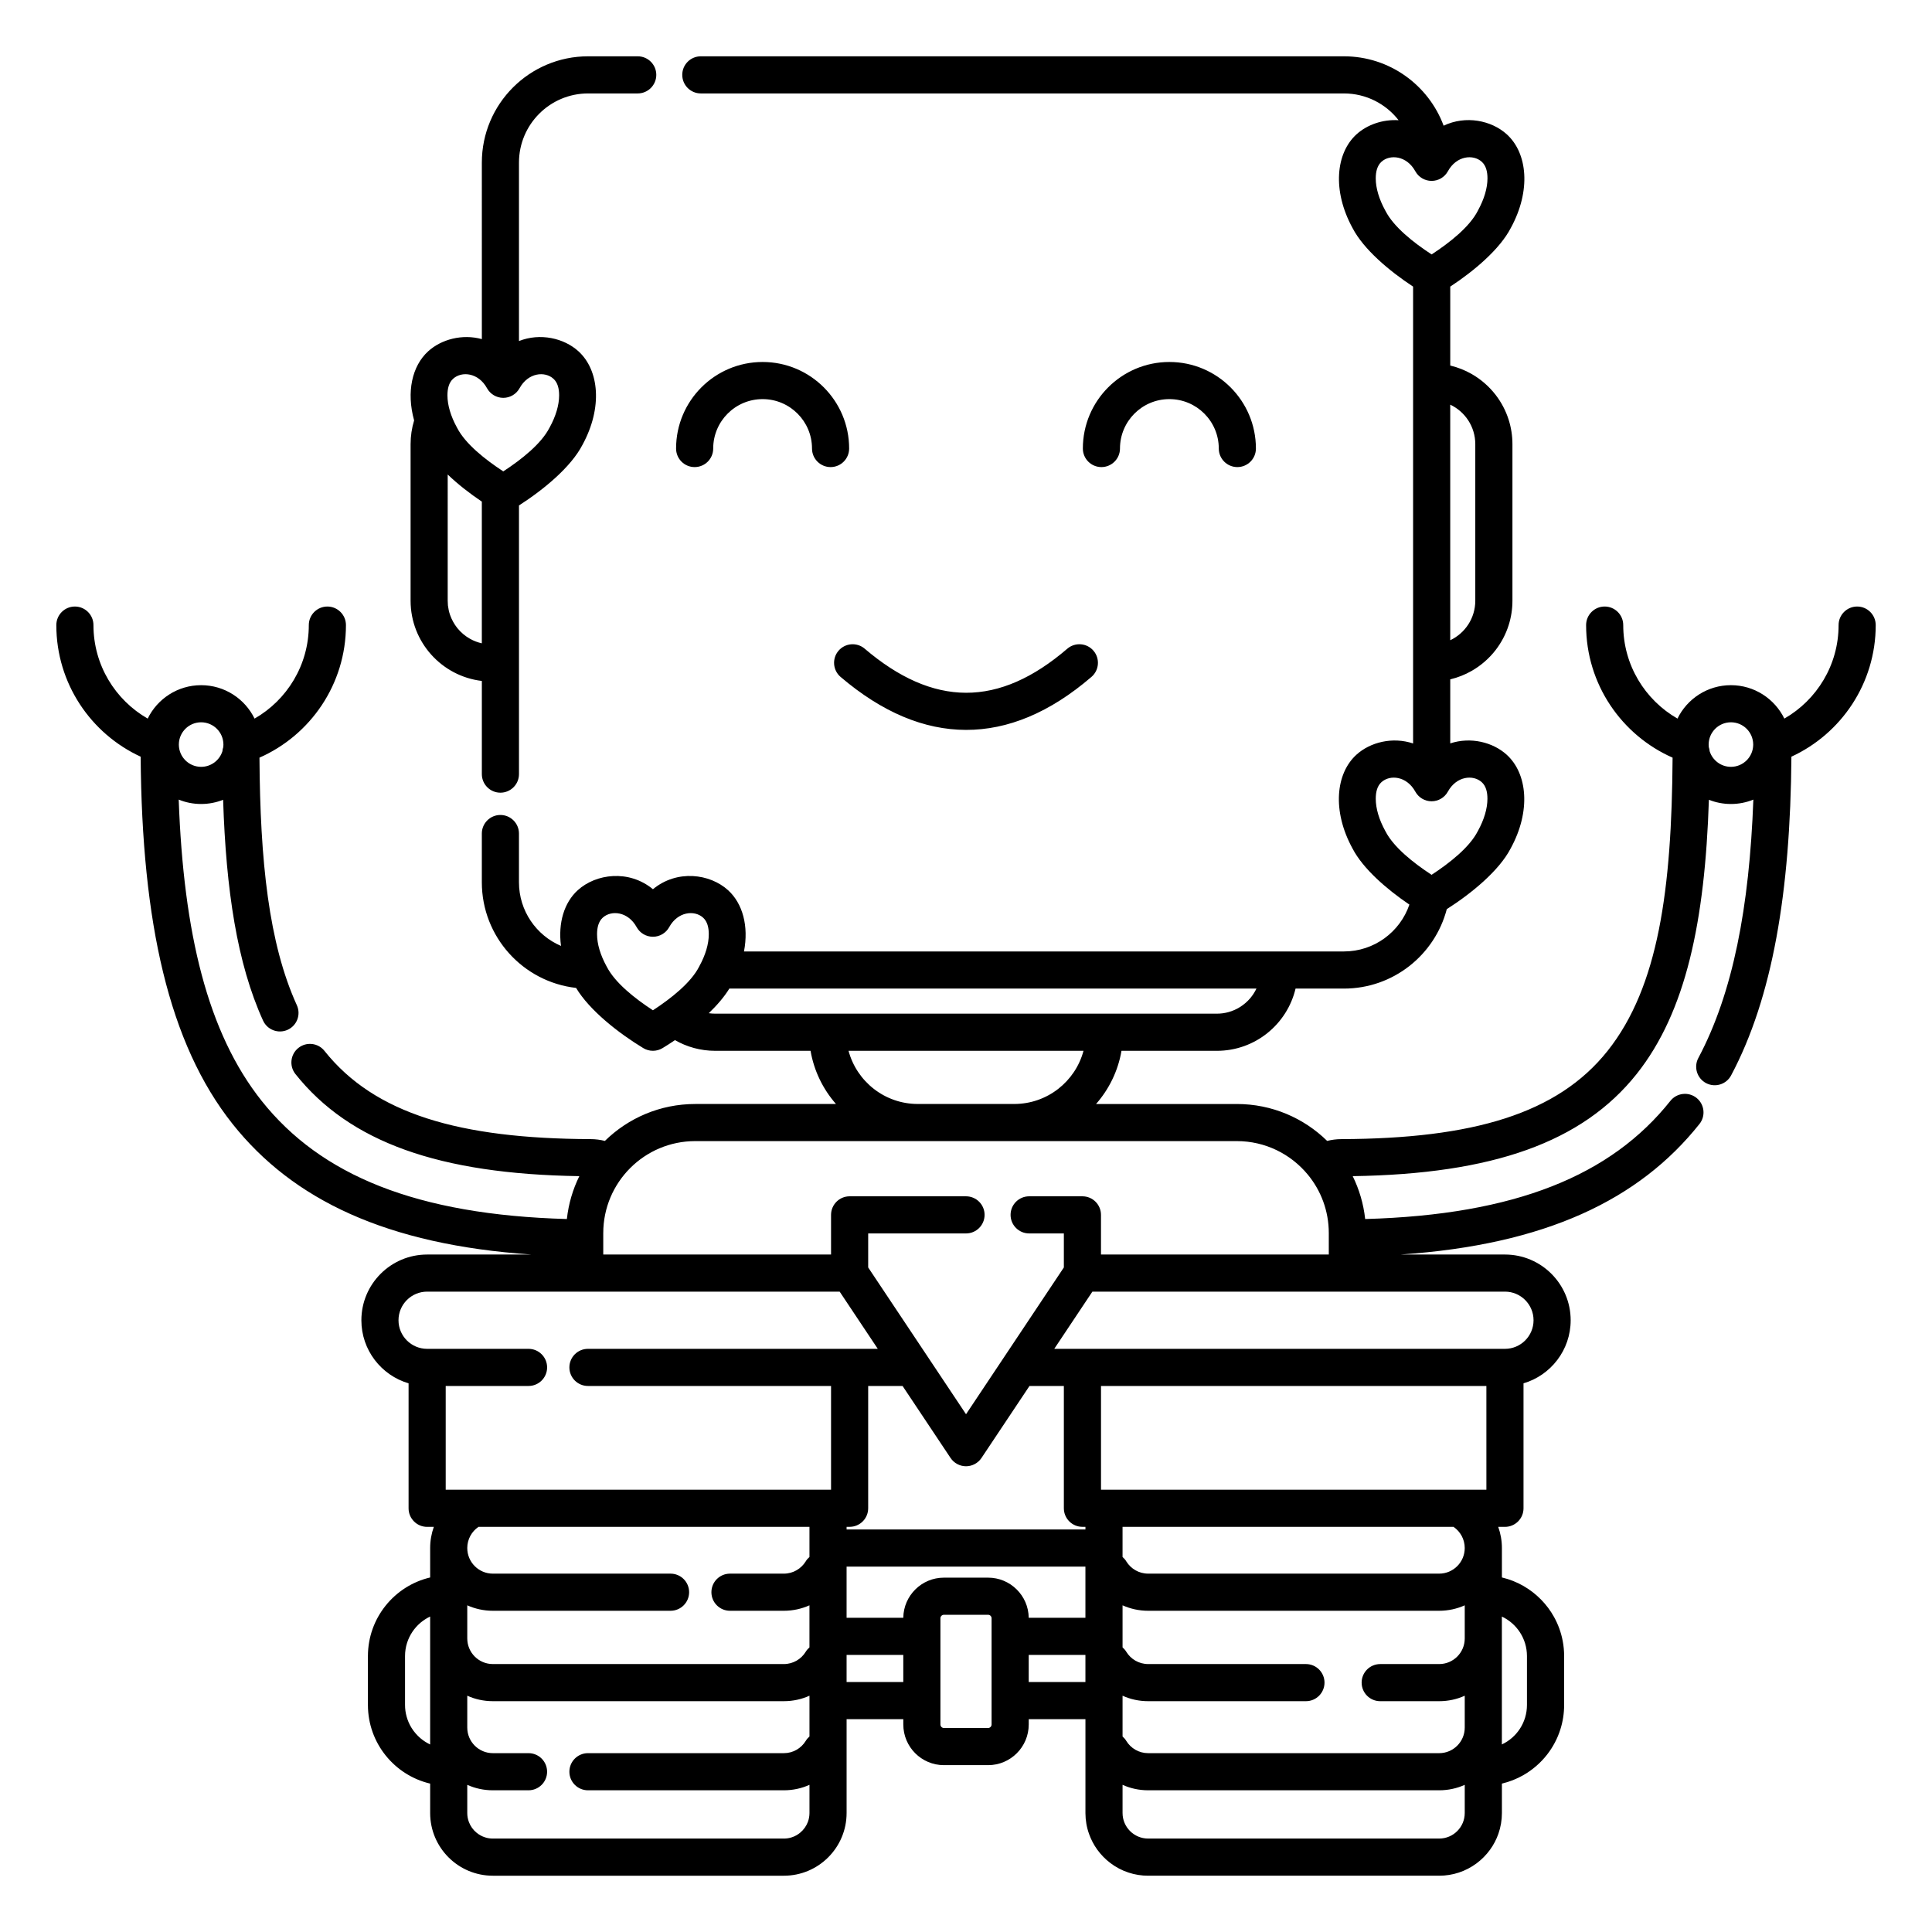 <?xml version="1.0" encoding="UTF-8"?>
<!-- Uploaded to: ICON Repo, www.svgrepo.com, Generator: ICON Repo Mixer Tools -->
<svg fill="#000000" width="800px" height="800px" version="1.1" viewBox="144 144 512 512" xmlns="http://www.w3.org/2000/svg">
 <path d="m514.64 175.86c-4.223-0.266-8.355 1.195-11.16 3.746-5.461 4.973-6.477 14.891-1.035 24.836 2.914 5.613 9.695 11.348 16.039 15.512v121.07c-5.441-1.816-11.363-0.344-15.023 2.988-5.473 4.973-6.477 14.891-1.035 24.836 2.758 5.336 9.016 10.777 15.078 14.879-2.461 7.223-9.309 12.418-17.359 12.418h-158.98c1.289-6.715-0.344-12.707-4.211-16.227-4.812-4.379-13.531-5.547-19.918-0.266-6.394-5.281-15.113-4.113-19.926 0.266-3.582 3.258-5.246 8.641-4.438 14.762-6.555-2.797-11.141-9.301-11.141-16.867v-12.918c0-2.715-2.211-4.918-4.918-4.918-2.715 0-4.922 2.203-4.922 4.918v12.918c0 14.469 10.922 26.406 24.977 27.996 3.59 5.977 11.246 11.973 17.809 15.953 1.574 0.949 3.543 0.949 5.106 0 1.074-0.652 2.188-1.363 3.297-2.117 3.141 1.801 6.769 2.832 10.637 2.832h25.289c0.918 5.34 3.309 10.184 6.742 14.094h-37.305c-9.316 0-17.77 3.731-23.941 9.785-1.207-0.309-2.469-0.473-3.766-0.477-34.844-0.133-57.289-6.711-70.543-23.379-1.684-2.125-4.785-2.481-6.91-0.789-2.125 1.688-2.481 4.785-0.797 6.91 14.387 18.09 38.141 26.512 75.246 27.07-1.723 3.496-2.863 7.324-3.305 11.363-39.812-1.113-65.18-11.555-80.887-31.316-14.355-18.055-20.691-44.488-21.98-79.836 1.828 0.75 3.836 1.164 5.941 1.164 2.059 0 4.027-0.398 5.828-1.117 0.777 23.945 3.699 43.391 10.586 58.52 1.133 2.469 4.043 3.562 6.516 2.438 2.477-1.125 3.57-4.047 2.438-6.519-7.457-16.387-9.73-38.188-9.906-65.602 13.488-5.949 22.918-19.445 22.918-35.129 0-2.715-2.207-4.922-4.922-4.922s-4.922 2.207-4.922 4.922c0 10.598-5.785 19.855-14.375 24.777-2.559-5.242-7.941-8.855-14.16-8.855s-11.602 3.613-14.16 8.855c-8.59-4.922-14.375-14.18-14.375-24.777 0-2.715-2.203-4.922-4.922-4.922-2.715 0-4.918 2.207-4.918 4.922 0 15.461 9.16 28.797 22.348 34.871 0.324 43.945 7.43 76.031 24.363 97.336 15.969 20.086 40.824 32.012 79.242 34.598h-27.68c-9.625 0-17.43 7.805-17.43 17.422 0 7.906 5.285 14.586 12.508 16.711v33.117c0 2.719 2.195 4.922 4.922 4.922h1.77c-0.629 1.754-0.973 3.648-0.973 5.617v7.793c-9.457 2.223-16.492 10.715-16.492 20.836v12.949c0 10.125 7.035 18.617 16.492 20.844v7.793c0 9.168 7.438 16.617 16.617 16.617h77.129c9.168 0 16.617-7.449 16.617-16.617v-24.867h15.027v1.406c0 5.945 4.82 10.777 10.766 10.777h11.707c5.945 0 10.766-4.832 10.766-10.777v-1.406h15.027v24.867 0.047c0.008 1.879 0.324 3.75 0.965 5.519 0.52 1.469 1.25 2.863 2.164 4.133 0.965 1.328 2.125 2.531 3.434 3.523 1.465 1.121 3.121 2 4.883 2.57 1.66 0.551 3.422 0.824 5.176 0.824h77.125c1.762 0 3.512-0.273 5.184-0.824 1.695-0.551 3.289-1.391 4.727-2.453 1.355-1.012 2.566-2.231 3.559-3.602 0.938-1.289 1.684-2.715 2.215-4.219 0.621-1.773 0.938-3.641 0.938-5.519v-7.793l0.047-0.012c1.969-0.473 3.867-1.219 5.629-2.223 2.441-1.398 4.606-3.269 6.328-5.492 1.535-1.977 2.727-4.231 3.481-6.621 0.672-2.098 1.004-4.293 1.004-6.496v-12.949c0-1.359-0.125-2.715-0.383-4.047-0.422-2.215-1.199-4.356-2.293-6.324-0.934-1.688-2.106-3.246-3.461-4.625-1.371-1.395-2.926-2.598-4.617-3.574-1.77-1.02-3.699-1.781-5.688-2.258l-0.047-0.008v-7.793c0-1.969-0.348-3.863-0.977-5.617h1.781c2.715 0 4.922-2.203 4.922-4.922v-33.117c7.211-2.125 12.496-8.805 12.496-16.711 0-9.617-7.805-17.422-17.418-17.422h-27.691c38.418-2.586 63.273-14.512 79.242-34.598 1.695-2.125 1.34-5.223-0.785-6.914-2.125-1.691-5.227-1.336-6.918 0.789-15.703 19.762-41.074 30.203-80.887 31.316-0.441-4.039-1.582-7.871-3.305-11.363 37.105-0.559 60.859-8.98 75.246-27.07 13.109-16.492 18.098-40.551 19.148-72.672 1.812 0.719 3.781 1.117 5.836 1.117 2.106 0 4.113-0.414 5.945-1.164-1.055 28.508-5.402 51.23-14.574 68.469-1.281 2.398-0.363 5.379 2.027 6.656 2.398 1.273 5.383 0.363 6.652-2.035 10.961-20.605 15.715-48.57 15.98-84.465 13.184-6.074 22.344-19.41 22.344-34.871 0-2.715-2.203-4.922-4.918-4.922s-4.922 2.207-4.922 4.922c0 10.598-5.785 19.855-14.375 24.777-2.559-5.242-7.941-8.855-14.16-8.855s-11.602 3.613-14.16 8.855c-8.59-4.922-14.375-14.18-14.375-24.777 0-2.715-2.207-4.922-4.922-4.922s-4.918 2.207-4.918 4.922c0 15.684 9.426 29.18 22.918 35.129-0.219 34.938-3.731 60.73-17.23 77.715-13.254 16.668-35.699 23.246-70.543 23.379-1.301 0.004-2.559 0.168-3.769 0.473-6.172-6.051-14.621-9.781-23.941-9.781h-37.305c3.434-3.91 5.828-8.754 6.742-14.094h25.289c10.125 0 18.605-7.043 20.84-16.492h12.812c13.098 0 24.109-8.945 27.266-21.051 6.606-4.207 13.906-10.23 16.938-16.113 5.422-9.91 4.418-19.832-1.055-24.809-3.652-3.32-9.543-4.797-14.965-3.008v-16.965l0.039-0.012c1.965-0.473 3.875-1.223 5.625-2.227 2.441-1.395 4.606-3.269 6.328-5.488 1.535-1.984 2.727-4.234 3.484-6.625 0.668-2.098 1.004-4.293 1.004-6.488v-41.488c0-2.199-0.336-4.394-1.004-6.488-0.758-2.394-1.949-4.644-3.484-6.625-1.723-2.219-3.887-4.098-6.328-5.492-1.75-1.004-3.66-1.754-5.625-2.227l-0.039-0.008v-20.918c6.356-4.172 13.145-9.918 16.047-15.543 5.422-9.91 4.418-19.832-1.051-24.805-4.055-3.691-10.887-5.102-16.75-2.297-3.984-10.73-14.316-18.387-26.43-18.387h-170.42c-2.719 0-4.922 2.203-4.922 4.918 0 2.719 2.203 4.922 4.922 4.922h170.42c5.894 0 11.141 2.781 14.496 7.098zm17.531 441.14c-2.066 0.934-4.356 1.445-6.777 1.445h-77.125c-2.414 0-4.707-0.512-6.781-1.445v7.461c0 3.738 3.039 6.777 6.781 6.777h77.125c3.75 0 6.777-3.039 6.777-6.777zm-264.34-23.617v8.445c0 3.738 3.031 6.777 6.777 6.777h9.457c2.715 0 4.922 2.207 4.922 4.922s-2.207 4.918-4.922 4.918h-9.457c-2.418 0-4.711-0.512-6.777-1.445v7.5c0 0.797 0.148 1.582 0.422 2.332 0.414 1.109 1.121 2.106 2.039 2.852 0.656 0.543 1.414 0.965 2.223 1.223 0.68 0.227 1.387 0.332 2.094 0.332h77.129c0.707 0 1.414-0.105 2.094-0.332 0.809-0.258 1.555-0.68 2.215-1.223 0.914-0.746 1.625-1.742 2.047-2.852 0.277-0.75 0.414-1.535 0.422-2.332v-7.5c-2.074 0.934-4.367 1.445-6.777 1.445h-51.926c-2.719 0-4.922-2.203-4.922-4.918s2.203-4.922 4.922-4.922h51.926c2.438 0 4.594-1.297 5.785-3.246 0.273-0.453 0.609-0.836 0.992-1.172v-10.805c-2.074 0.938-4.367 1.449-6.777 1.449h-77.129c-2.418 0-4.711-0.512-6.777-1.449zm264.34-23.957c-2.066 0.926-4.356 1.445-6.777 1.445h-77.125c-2.414 0-4.707-0.52-6.781-1.445v11.148c0.383 0.332 0.719 0.719 0.992 1.168 1.191 1.949 3.348 3.25 5.789 3.25h41.82c2.715 0 4.918 2.203 4.918 4.918s-2.203 4.922-4.918 4.922h-41.82c-2.414 0-4.707-0.512-6.781-1.449v10.805c0.383 0.336 0.719 0.719 0.992 1.172 1.191 1.949 3.348 3.246 5.789 3.246h77.125c3.75 0 6.777-3.039 6.777-6.777v-8.445c-2.066 0.938-4.356 1.449-6.777 1.449h-15.625c-2.719 0-4.922-2.207-4.922-4.922s2.203-4.918 4.922-4.918h15.625c3.75 0 6.777-3.043 6.777-6.781zm-274.22 2.992c-0.898 0.434-1.742 0.977-2.512 1.621-1.652 1.402-2.902 3.266-3.562 5.332-0.363 1.133-0.539 2.312-0.539 3.504v12.949c0 1.055 0.137 2.098 0.422 3.102 0.297 1.062 0.738 2.086 1.328 3.019 0.641 1.023 1.438 1.938 2.352 2.715 0.77 0.652 1.613 1.191 2.512 1.625l0.039 0.008v-33.887zm284.06-0.012v33.887c3.934-1.84 6.648-5.832 6.648-10.469v-12.949c0-4.625-2.715-8.621-6.648-10.469zm-135.23 0.457v28.137c0 0.512-0.414 0.938-0.926 0.938h-11.707c-0.512 0-0.926-0.426-0.926-0.938v-28.137c0-0.512 0.414-0.93 0.926-0.93h11.707c0.512 0 0.926 0.418 0.926 0.93zm9.84 9.707v7.184h15.027v-7.184zm-48.266 0v7.184h15.027v-7.184zm-9.84-25.957v-7.984h-87.703c-1.801 1.219-2.981 3.281-2.981 5.617 0 3.742 3.031 6.785 6.777 6.785h47.098c2.715 0 4.918 2.203 4.918 4.918 0 2.715-2.203 4.922-4.918 4.922h-47.098c-2.418 0-4.711-0.52-6.777-1.445v8.785c0 3.738 3.031 6.781 6.777 6.781h77.129c2.438 0 4.594-1.301 5.785-3.25 0.273-0.449 0.609-0.836 0.992-1.168v-11.148c-2.074 0.926-4.367 1.445-6.777 1.445h-14.289c-2.715 0-4.918-2.207-4.918-4.922 0-2.715 2.203-4.918 4.918-4.918h14.289c2.438 0 4.594-1.305 5.785-3.25 0.273-0.453 0.609-0.84 0.992-1.168zm58.105 16.117h15.027v-13.562h-63.293v13.562h15.027c0.07-5.883 4.871-10.637 10.766-10.637h11.707c5.894 0 10.699 4.754 10.766 10.637zm112.57-24.102h-87.703v7.984c0.383 0.328 0.719 0.715 0.992 1.168 1.191 1.945 3.348 3.25 5.789 3.25h77.125c3.75 0 6.777-3.043 6.777-6.785 0-2.336-1.18-4.398-2.981-5.617zm-146-37.332h-9.113v32.41c0 2.719-2.203 4.922-4.922 4.922h-0.797v0.699h63.293v-0.699h-0.797c-2.715 0-4.922-2.203-4.922-4.922v-32.41h-9.109l-12.723 19.086c-0.918 1.367-2.453 2.191-4.094 2.191-1.645 0-3.18-0.824-4.094-2.191zm-16.672-25h-109.32c-4.191 0-7.59 3.398-7.59 7.582s3.398 7.578 7.59 7.578h26.871c2.715 0 4.922 2.207 4.922 4.922s-2.207 4.918-4.922 4.918h-21.953v27.492h7.332 0.137 94.652v-27.492h-64.422c-2.719 0-4.922-2.203-4.922-4.918s2.203-4.922 4.922-4.922h76.809zm171.39 25h-102.13v27.492h94.652 0.137 7.344zm-66.137-64.891h-143.53c-13.449 0-24.371 10.922-24.371 24.379v5.672h60.367v-10.504c0-2.715 2.203-4.918 4.918-4.918h30.852c2.715 0 4.918 2.203 4.918 4.918s-2.203 4.922-4.918 4.922h-25.93v9.016s25.93 38.895 25.93 38.895l25.926-38.895v-9.016h-9.199c-2.715 0-4.922-2.207-4.922-4.922s2.207-4.918 4.922-4.918h14.121c2.715 0 4.918 2.203 4.918 4.918v10.504h60.371v-5.672c0-5.891-2.086-11.293-5.57-15.508-4.477-5.418-11.238-8.871-18.805-8.871zm-38.277 39.891-10.105 15.16h119.44c4.184 0 7.578-3.394 7.578-7.578s-3.394-7.582-7.578-7.582zm-2.352-63.824h-62.27c2.168 8.113 9.574 14.094 18.371 14.094h25.527c8.797 0 16.207-5.981 18.371-14.094zm45.824-16.492h-139.68c-1.355 2.211-3.266 4.422-5.449 6.527l0.039 0.008c0.551 0.074 1.09 0.117 1.641 0.117h132.98c1.043 0 2.086-0.141 3.098-0.422 1.062-0.297 2.078-0.746 3.012-1.328 1.023-0.641 1.949-1.438 2.727-2.356 0.641-0.766 1.191-1.613 1.625-2.516zm-164.25-16.281c0.867 1.574 2.519 2.551 4.32 2.551 1.789 0 3.445-0.977 4.309-2.551 2.273-4.137 6.711-4.578 8.984-2.508 1.121 1.02 1.508 2.609 1.508 4.387 0 2.594-0.879 5.531-2.512 8.492-0.02 0.043-0.039 0.082-0.059 0.125-2.176 4.238-7.359 8.359-12.23 11.543-4.879-3.184-10.055-7.305-12.23-11.543-0.031-0.043-0.051-0.082-0.07-0.125-1.621-2.961-2.508-5.898-2.508-8.492 0-1.777 0.395-3.367 1.504-4.387 2.273-2.07 6.711-1.629 8.984 2.508zm206.36-35.902c0.867 1.57 2.519 2.551 4.309 2.551 1.793 0 3.445-0.98 4.312-2.551 2.273-4.141 6.711-4.578 8.984-2.508 1.121 1.016 1.504 2.606 1.504 4.387 0 2.59-0.875 5.531-2.5 8.492-0.027 0.039-0.047 0.082-0.066 0.121-2.176 4.242-7.363 8.359-12.234 11.547-4.867-3.188-10.055-7.305-12.23-11.547-0.02-0.039-0.039-0.082-0.066-0.121-1.625-2.961-2.5-5.902-2.5-8.492 0-1.781 0.383-3.371 1.504-4.387 2.273-2.07 6.711-1.633 8.984 2.508zm-247.38-119.93c-5.215-1.426-10.746 0.062-14.227 3.231-4.262 3.879-5.816 10.762-3.723 18.316-0.609 1.992-0.934 4.106-0.934 6.297v41.488c0 10.961 8.258 20.008 18.883 21.258v24.695c0 2.715 2.207 4.918 4.922 4.918 2.707 0 4.918-2.203 4.918-4.918v-71.203c6.562-4.203 13.797-10.191 16.816-16.043 5.422-9.91 4.418-19.832-1.051-24.809-3.828-3.484-10.137-4.938-15.766-2.719v-47.285c0-10.117 8.207-18.332 18.332-18.332h13.137c2.715 0 4.922-2.203 4.922-4.922 0-2.715-2.207-4.918-4.922-4.918h-13.137c-15.555 0-28.172 12.625-28.172 28.172zm336.92 107.38c-0.039-3.227-2.664-5.832-5.902-5.832s-5.863 2.606-5.902 5.832v0.141c0 0.207 0.02 0.41 0.039 0.609 0.117 0.348 0.195 0.711 0.227 1.09 0.758 2.394 3 4.133 5.637 4.133 3.238 0 5.863-2.606 5.902-5.832v-0.141zm-405.41 0c-0.039-3.227-2.668-5.832-5.906-5.832s-5.863 2.606-5.902 5.832v0.141c0.039 3.227 2.664 5.832 5.902 5.832 2.637 0 4.883-1.738 5.641-4.133 0.027-0.379 0.105-0.742 0.227-1.09 0.02-0.199 0.039-0.402 0.039-0.609v-0.141zm163.56-17.855c11.062 9.43 22.18 14.02 33.23 14.039 11.07 0.02 22.199-4.539 33.258-14.051 2.059-1.77 2.293-4.879 0.523-6.938-1.762-2.059-4.871-2.293-6.938-0.523-8.965 7.707-17.859 11.688-26.824 11.672-8.973-0.016-17.887-4.031-26.863-11.684-2.066-1.762-5.176-1.516-6.938 0.551-1.762 2.066-1.516 5.172 0.551 6.934zm-104.12-20.195c0 0.418 0.02 0.836 0.059 1.254 0.102 0.836 0.277 1.66 0.543 2.453 0.441 1.281 1.102 2.484 1.949 3.543 0.934 1.152 2.086 2.129 3.383 2.852 0.965 0.543 2.008 0.938 3.09 1.184l0.02 0.004v-37.555c-3.129-2.098-6.305-4.559-9.043-7.18zm265.68-51.961v62.434c3.926-1.852 6.641-5.848 6.641-10.473v-41.488c0-4.629-2.715-8.621-6.641-10.473zm-255.26-4.352c0.867 1.574 2.519 2.551 4.309 2.551 1.793 0 3.445-0.977 4.312-2.551 2.269-4.141 6.711-4.578 8.98-2.508 1.125 1.016 1.508 2.606 1.508 4.387 0 2.59-0.875 5.531-2.5 8.492-0.031 0.039-0.051 0.082-0.07 0.125-2.172 4.238-7.359 8.355-12.23 11.543-4.871-3.188-10.055-7.305-12.23-11.543-0.02-0.043-0.039-0.086-0.07-0.125-1.621-2.961-2.496-5.902-2.496-8.492 0-1.781 0.383-3.371 1.504-4.387 2.273-2.07 6.711-1.633 8.984 2.508zm167.74 15.98c0-7.227 5.863-13.094 13.086-13.094 7.234 0 13.098 5.867 13.098 13.094 0 2.715 2.207 4.918 4.922 4.918s4.918-2.203 4.918-4.918c0-12.656-10.273-22.934-22.938-22.934-12.652 0-22.926 10.277-22.926 22.934 0 2.715 2.203 4.918 4.922 4.918 2.703 0 4.918-2.203 4.918-4.918zm-107.8 0c0-7.227 5.863-13.094 13.098-13.094 7.223 0 13.086 5.867 13.086 13.094 0 2.715 2.215 4.918 4.922 4.918 2.715 0 4.918-2.203 4.918-4.918 0-12.656-10.273-22.934-22.926-22.934-12.664 0-22.938 10.277-22.938 22.934 0 2.715 2.203 4.918 4.918 4.918 2.719 0 4.922-2.203 4.922-4.918zm186.07-73.477c0.867 1.574 2.519 2.551 4.32 2.551 1.789 0 3.445-0.977 4.309-2.551 2.273-4.137 6.711-4.578 8.984-2.508 1.121 1.02 1.508 2.609 1.508 4.387 0 2.594-0.887 5.531-2.512 8.492-0.02 0.043-0.039 0.082-0.059 0.125-2.176 4.238-7.359 8.359-12.23 11.543-4.879-3.184-10.066-7.305-12.23-11.543-0.031-0.043-0.051-0.082-0.07-0.125-1.621-2.961-2.508-5.898-2.508-8.492 0-1.777 0.395-3.367 1.504-4.387 2.273-2.07 6.711-1.629 8.984 2.508z" fill-rule="evenodd"/>
</svg>
